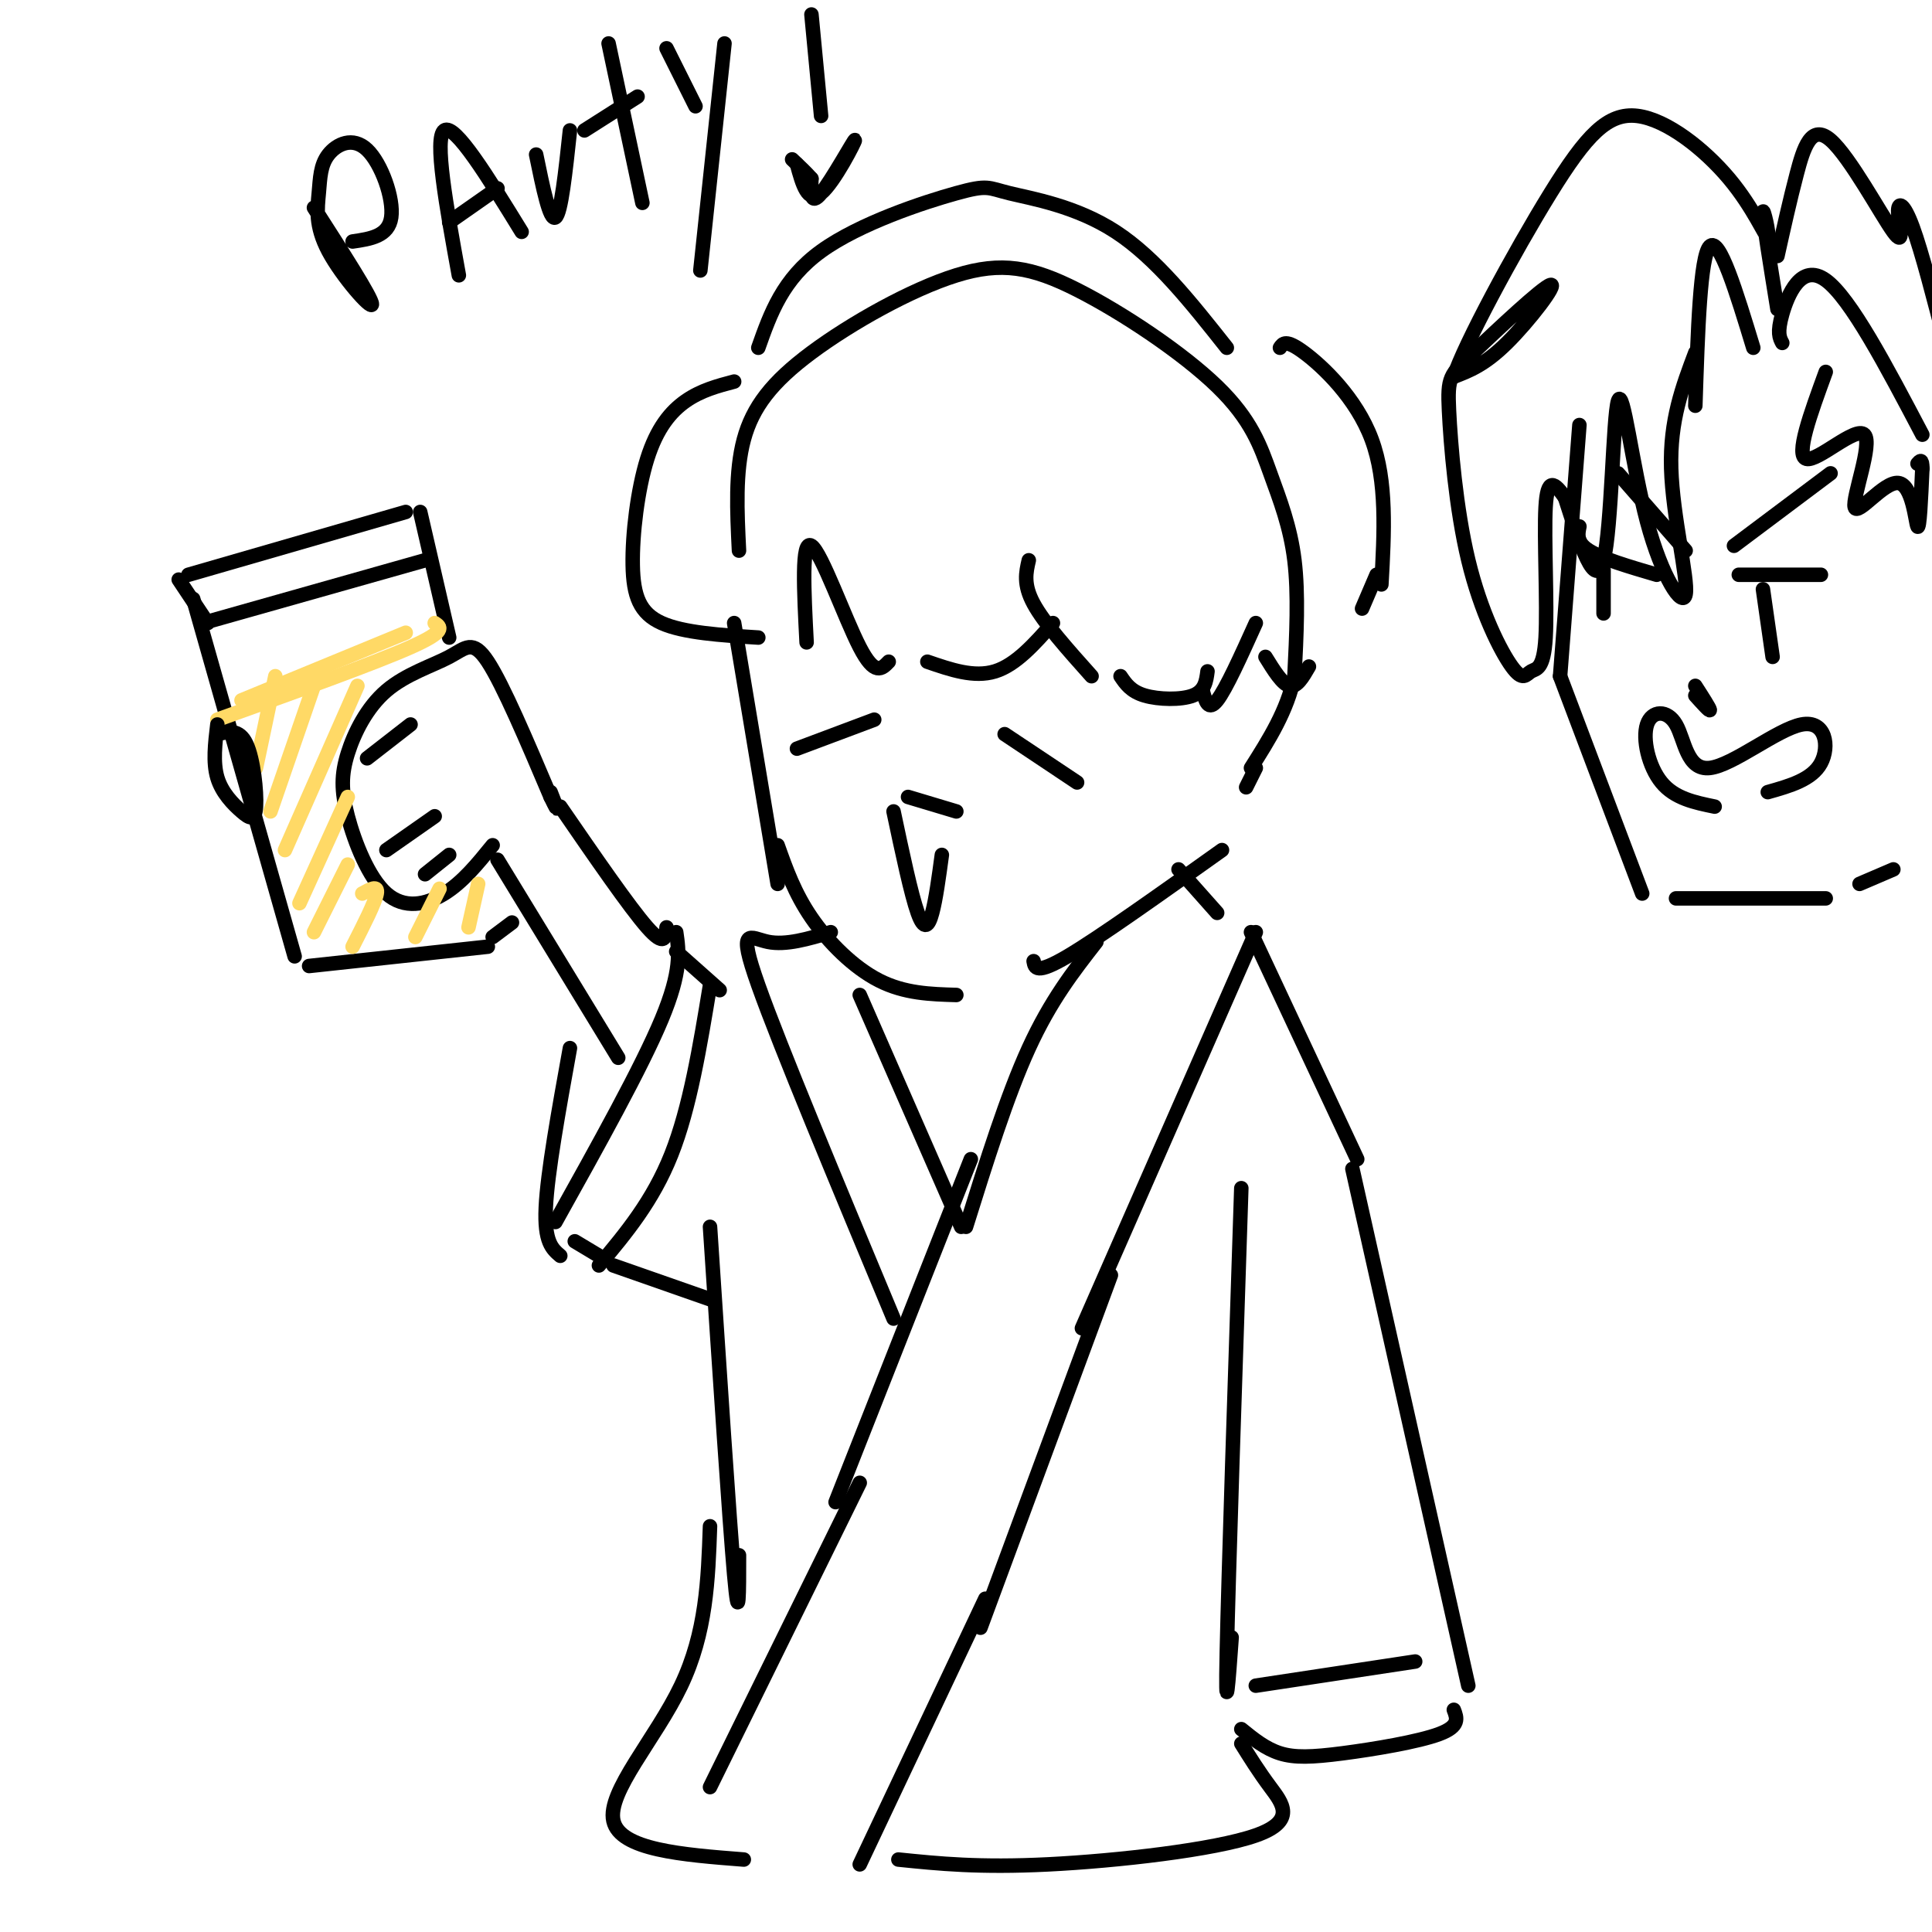<svg viewBox='0 0 400 400' version='1.1' xmlns='http://www.w3.org/2000/svg' xmlns:xlink='http://www.w3.org/1999/xlink'><g fill='none' stroke='rgb(0,0,0)' stroke-width='3' stroke-linecap='round' stroke-linejoin='round'><path d='M152,129c0.000,0.000 9.000,54.000 9,54'/><path d='M161,175c1.756,4.956 3.511,9.911 7,15c3.489,5.089 8.711,10.311 14,13c5.289,2.689 10.644,2.844 16,3'/><path d='M214,199c0.250,1.417 0.500,2.833 7,-1c6.500,-3.833 19.250,-12.917 32,-22'/><path d='M153,114c-0.398,-8.157 -0.796,-16.315 1,-23c1.796,-6.685 5.788,-11.899 14,-18c8.212,-6.101 20.646,-13.089 30,-16c9.354,-2.911 15.628,-1.744 25,3c9.372,4.744 21.842,13.065 29,20c7.158,6.935 9.004,12.482 11,18c1.996,5.518 4.142,11.005 5,18c0.858,6.995 0.429,15.497 0,24'/><path d='M268,140c-1.500,7.167 -5.250,13.083 -9,19'/><path d='M260,159c0.000,0.000 -2.000,4.000 -2,4'/><path d='M152,79c-3.427,0.907 -6.855,1.815 -10,4c-3.145,2.185 -6.008,5.648 -8,12c-1.992,6.352 -3.113,15.595 -3,22c0.113,6.405 1.461,9.973 6,12c4.539,2.027 12.270,2.514 20,3'/><path d='M167,133c-0.556,-10.711 -1.111,-21.422 1,-20c2.111,1.422 6.889,14.978 10,21c3.111,6.022 4.556,4.511 6,3'/><path d='M192,137c4.833,1.667 9.667,3.333 14,2c4.333,-1.333 8.167,-5.667 12,-10'/><path d='M213,116c-0.583,2.500 -1.167,5.000 1,9c2.167,4.000 7.083,9.500 12,15'/><path d='M232,140c1.067,1.578 2.133,3.156 5,4c2.867,0.844 7.533,0.956 10,0c2.467,-0.956 2.733,-2.978 3,-5'/><path d='M249,143c0.583,2.167 1.167,4.333 3,2c1.833,-2.333 4.917,-9.167 8,-16'/><path d='M262,136c1.750,2.833 3.500,5.667 5,6c1.500,0.333 2.750,-1.833 4,-4'/><path d='M157,72c2.518,-7.120 5.037,-14.239 13,-20c7.963,-5.761 21.372,-10.163 28,-12c6.628,-1.837 6.477,-1.110 11,0c4.523,1.110 13.721,2.603 22,8c8.279,5.397 15.640,14.699 23,24'/><path d='M265,72c0.600,-0.911 1.200,-1.822 5,1c3.800,2.822 10.800,9.378 14,18c3.200,8.622 2.600,19.311 2,30'/><path d='M285,119c0.000,0.000 -3.000,7.000 -3,7'/><path d='M165,155c0.000,0.000 16.000,-6.000 16,-6'/><path d='M208,152c0.000,0.000 15.000,10.000 15,10'/><path d='M188,165c0.000,0.000 10.000,3.000 10,3'/><path d='M185,168c1.822,8.600 3.644,17.200 5,21c1.356,3.800 2.244,2.800 3,0c0.756,-2.800 1.378,-7.400 2,-12'/><path d='M227,195c-4.750,6.083 -9.500,12.167 -14,22c-4.500,9.833 -8.750,23.417 -13,37'/><path d='M244,180c0.000,0.000 8.000,9.000 8,9'/><path d='M260,193c0.000,0.000 -36.000,82.000 -36,82'/><path d='M178,206c0.000,0.000 21.000,48.000 21,48'/><path d='M172,193c-4.644,1.378 -9.289,2.756 -13,2c-3.711,-0.756 -6.489,-3.644 -2,9c4.489,12.644 16.244,40.822 28,69'/><path d='M201,240c0.000,0.000 -28.000,71.000 -28,71'/><path d='M230,264c0.000,0.000 -27.000,73.000 -27,73'/><path d='M138,192c-0.167,2.083 -0.333,4.167 -4,0c-3.667,-4.167 -10.833,-14.583 -18,-25'/><path d='M128,219c0.000,0.000 -25.000,-41.000 -25,-41'/><path d='M102,175c-3.100,3.822 -6.199,7.643 -10,10c-3.801,2.357 -8.303,3.248 -12,0c-3.697,-3.248 -6.589,-10.635 -8,-16c-1.411,-5.365 -1.339,-8.708 0,-13c1.339,-4.292 3.947,-9.532 8,-13c4.053,-3.468 9.553,-5.165 13,-7c3.447,-1.835 4.842,-3.810 8,1c3.158,4.810 8.079,16.405 13,28'/><path d='M114,165c2.167,4.500 1.083,1.750 0,-1'/><path d='M93,132c0.000,0.000 -6.000,-26.000 -6,-26'/><path d='M84,106c0.000,0.000 -45.000,13.000 -45,13'/><path d='M37,120c0.000,0.000 6.000,9.000 6,9'/><path d='M42,129c0.000,0.000 46.000,-13.000 46,-13'/><path d='M40,124c0.000,0.000 21.000,74.000 21,74'/><path d='M64,200c0.000,0.000 37.000,-4.000 37,-4'/><path d='M102,194c0.000,0.000 4.000,-3.000 4,-3'/></g>
<g fill='none' stroke='rgb(255,217,102)' stroke-width='3' stroke-linecap='round' stroke-linejoin='round'><path d='M50,145c0.000,0.000 34.000,-14.000 34,-14'/><path d='M90,129c1.250,0.833 2.500,1.667 -5,5c-7.500,3.333 -23.750,9.167 -40,15'/><path d='M57,140c0.000,0.000 -4.000,19.000 -4,19'/><path d='M66,139c0.000,0.000 -10.000,29.000 -10,29'/><path d='M74,142c0.000,0.000 -15.000,34.000 -15,34'/><path d='M72,165c0.000,0.000 -10.000,22.000 -10,22'/><path d='M72,179c0.000,0.000 -7.000,14.000 -7,14'/><path d='M75,185c1.667,-0.917 3.333,-1.833 3,0c-0.333,1.833 -2.667,6.417 -5,11'/><path d='M91,184c0.000,0.000 -5.000,10.000 -5,10'/><path d='M99,183c0.000,0.000 -2.000,9.000 -2,9'/></g>
<g fill='none' stroke='rgb(0,0,0)' stroke-width='3' stroke-linecap='round' stroke-linejoin='round'><path d='M45,152c2.258,-0.558 4.517,-1.116 6,2c1.483,3.116 2.191,9.907 2,13c-0.191,3.093 -1.282,2.486 -3,1c-1.718,-1.486 -4.062,-3.853 -5,-7c-0.938,-3.147 -0.469,-7.073 0,-11'/><path d='M76,157c0.000,0.000 9.000,-7.000 9,-7'/><path d='M80,176c0.000,0.000 10.000,-7.000 10,-7'/><path d='M88,181c0.000,0.000 5.000,-4.000 5,-4'/><path d='M140,193c0.583,4.000 1.167,8.000 -3,18c-4.167,10.000 -13.083,26.000 -22,42'/><path d='M119,257c0.000,0.000 5.000,3.000 5,3'/><path d='M118,217c-2.333,12.917 -4.667,25.833 -5,33c-0.333,7.167 1.333,8.583 3,10'/><path d='M147,204c-2.083,12.667 -4.167,25.333 -8,35c-3.833,9.667 -9.417,16.333 -15,23'/><path d='M140,197c0.000,0.000 9.000,8.000 9,8'/><path d='M127,262c0.000,0.000 20.000,7.000 20,7'/><path d='M147,254c2.000,30.333 4.000,60.667 5,72c1.000,11.333 1.000,3.667 1,-4'/><path d='M257,246c-1.333,40.250 -2.667,80.500 -3,96c-0.333,15.500 0.333,6.250 1,-3'/><path d='M259,193c0.000,0.000 22.000,47.000 22,47'/><path d='M280,242c0.000,0.000 24.000,107.000 24,107'/><path d='M257,358c2.488,2.024 4.976,4.048 8,5c3.024,0.952 6.583,0.833 13,0c6.417,-0.833 15.690,-2.381 20,-4c4.310,-1.619 3.655,-3.310 3,-5'/><path d='M260,349c0.000,0.000 33.000,-5.000 33,-5'/><path d='M147,316c-0.378,11.000 -0.756,22.000 -6,33c-5.244,11.000 -15.356,22.000 -14,28c1.356,6.000 14.178,7.000 27,8'/><path d='M204,331c0.000,0.000 -26.000,55.000 -26,55'/><path d='M178,307c0.000,0.000 -31.000,63.000 -31,63'/><path d='M186,385c8.363,0.857 16.726,1.714 31,1c14.274,-0.714 34.458,-3.000 43,-6c8.542,-3.000 5.440,-6.714 3,-10c-2.440,-3.286 -4.220,-6.143 -6,-9'/><path d='M65,43c6.028,9.390 12.055,18.780 12,20c-0.055,1.220 -6.194,-5.730 -9,-11c-2.806,-5.270 -2.280,-8.860 -2,-12c0.280,-3.140 0.312,-5.831 2,-8c1.688,-2.169 5.031,-3.815 8,-1c2.969,2.815 5.562,10.090 5,14c-0.562,3.910 -4.281,4.455 -8,5'/><path d='M95,57c-2.583,-14.250 -5.167,-28.500 -3,-30c2.167,-1.500 9.083,9.750 16,21'/><path d='M93,46c0.000,0.000 10.000,-7.000 10,-7'/><path d='M111,32c1.417,6.917 2.833,13.833 4,13c1.167,-0.833 2.083,-9.417 3,-18'/><path d='M126,9c0.000,0.000 7.000,33.000 7,33'/><path d='M121,27c0.000,0.000 11.000,-7.000 11,-7'/><path d='M138,10c0.000,0.000 6.000,12.000 6,12'/><path d='M150,9c0.000,0.000 -5.000,47.000 -5,47'/><path d='M168,3c0.000,0.000 2.000,21.000 2,21'/><path d='M165,34c1.125,4.125 2.250,8.250 5,6c2.750,-2.250 7.125,-10.875 7,-11c-0.125,-0.125 -4.750,8.250 -7,11c-2.250,2.750 -2.125,-0.125 -2,-3'/><path d='M168,37c-1.000,-1.167 -2.500,-2.583 -4,-4'/><path d='M327,88c0.000,0.000 -4.000,52.000 -4,52'/><path d='M323,140c0.000,0.000 17.000,45.000 17,45'/><path d='M347,186c0.000,0.000 31.000,0.000 31,0'/><path d='M385,183c0.000,0.000 7.000,-3.000 7,-3'/><path d='M351,144c1.500,1.667 3.000,3.333 3,3c0.000,-0.333 -1.500,-2.667 -3,-5'/><path d='M327,109c-0.333,1.667 -0.667,3.333 2,5c2.667,1.667 8.333,3.333 14,5'/><path d='M332,118c0.000,0.000 0.000,9.000 0,9'/><path d='M360,119c0.000,0.000 17.000,0.000 17,0'/><path d='M365,122c0.000,0.000 2.000,14.000 2,14'/><path d='M379,98c0.000,0.000 -20.000,15.000 -20,15'/><path d='M335,98c0.000,0.000 14.000,16.000 14,16'/><path d='M355,167c-4.146,-0.851 -8.293,-1.702 -11,-5c-2.707,-3.298 -3.975,-9.044 -3,-12c0.975,-2.956 4.192,-3.124 6,0c1.808,3.124 2.206,9.538 7,9c4.794,-0.538 13.983,-8.030 19,-9c5.017,-0.970 5.862,4.580 4,8c-1.862,3.420 -6.431,4.710 -11,6'/><path d='M378,77c-3.175,8.694 -6.350,17.388 -4,18c2.350,0.612 10.226,-6.858 12,-5c1.774,1.858 -2.556,13.044 -2,15c0.556,1.956 5.996,-5.320 9,-5c3.004,0.320 3.573,8.234 4,9c0.427,0.766 0.714,-5.617 1,-12'/><path d='M398,97c0.000,-2.167 -0.500,-1.583 -1,-1'/><path d='M363,72c-3.500,-11.500 -7.000,-23.000 -9,-21c-2.000,2.000 -2.500,17.500 -3,33'/><path d='M351,73c-2.650,7.023 -5.300,14.046 -5,24c0.300,9.954 3.550,22.838 3,26c-0.550,3.162 -4.900,-3.400 -8,-15c-3.100,-11.600 -4.950,-28.238 -6,-25c-1.050,3.238 -1.300,26.354 -3,33c-1.700,6.646 -4.850,-3.177 -8,-13'/><path d='M324,103c-2.184,-3.095 -3.645,-4.333 -4,2c-0.355,6.333 0.394,20.237 0,27c-0.394,6.763 -1.933,6.385 -3,7c-1.067,0.615 -1.662,2.225 -4,-1c-2.338,-3.225 -6.418,-11.283 -9,-22c-2.582,-10.717 -3.667,-24.093 -4,-31c-0.333,-6.907 0.086,-7.346 5,-12c4.914,-4.654 14.323,-13.522 16,-14c1.677,-0.478 -4.378,7.435 -9,12c-4.622,4.565 -7.811,5.783 -11,7'/><path d='M301,78c2.008,-6.404 12.528,-25.914 20,-38c7.472,-12.086 11.894,-16.747 18,-16c6.106,0.747 13.894,6.901 19,13c5.106,6.099 7.528,12.142 8,12c0.472,-0.142 -1.008,-6.469 -1,-5c0.008,1.469 1.504,10.735 3,20'/><path d='M369,71c-0.556,-1.044 -1.111,-2.089 0,-6c1.111,-3.911 3.889,-10.689 9,-7c5.111,3.689 12.556,17.844 20,32'/><path d='M368,53c1.288,-5.788 2.575,-11.575 4,-17c1.425,-5.425 2.987,-10.487 7,-7c4.013,3.487 10.478,15.522 13,19c2.522,3.478 1.102,-1.602 1,-4c-0.102,-2.398 1.114,-2.114 3,3c1.886,5.114 4.443,15.057 7,25'/></g>
</svg>